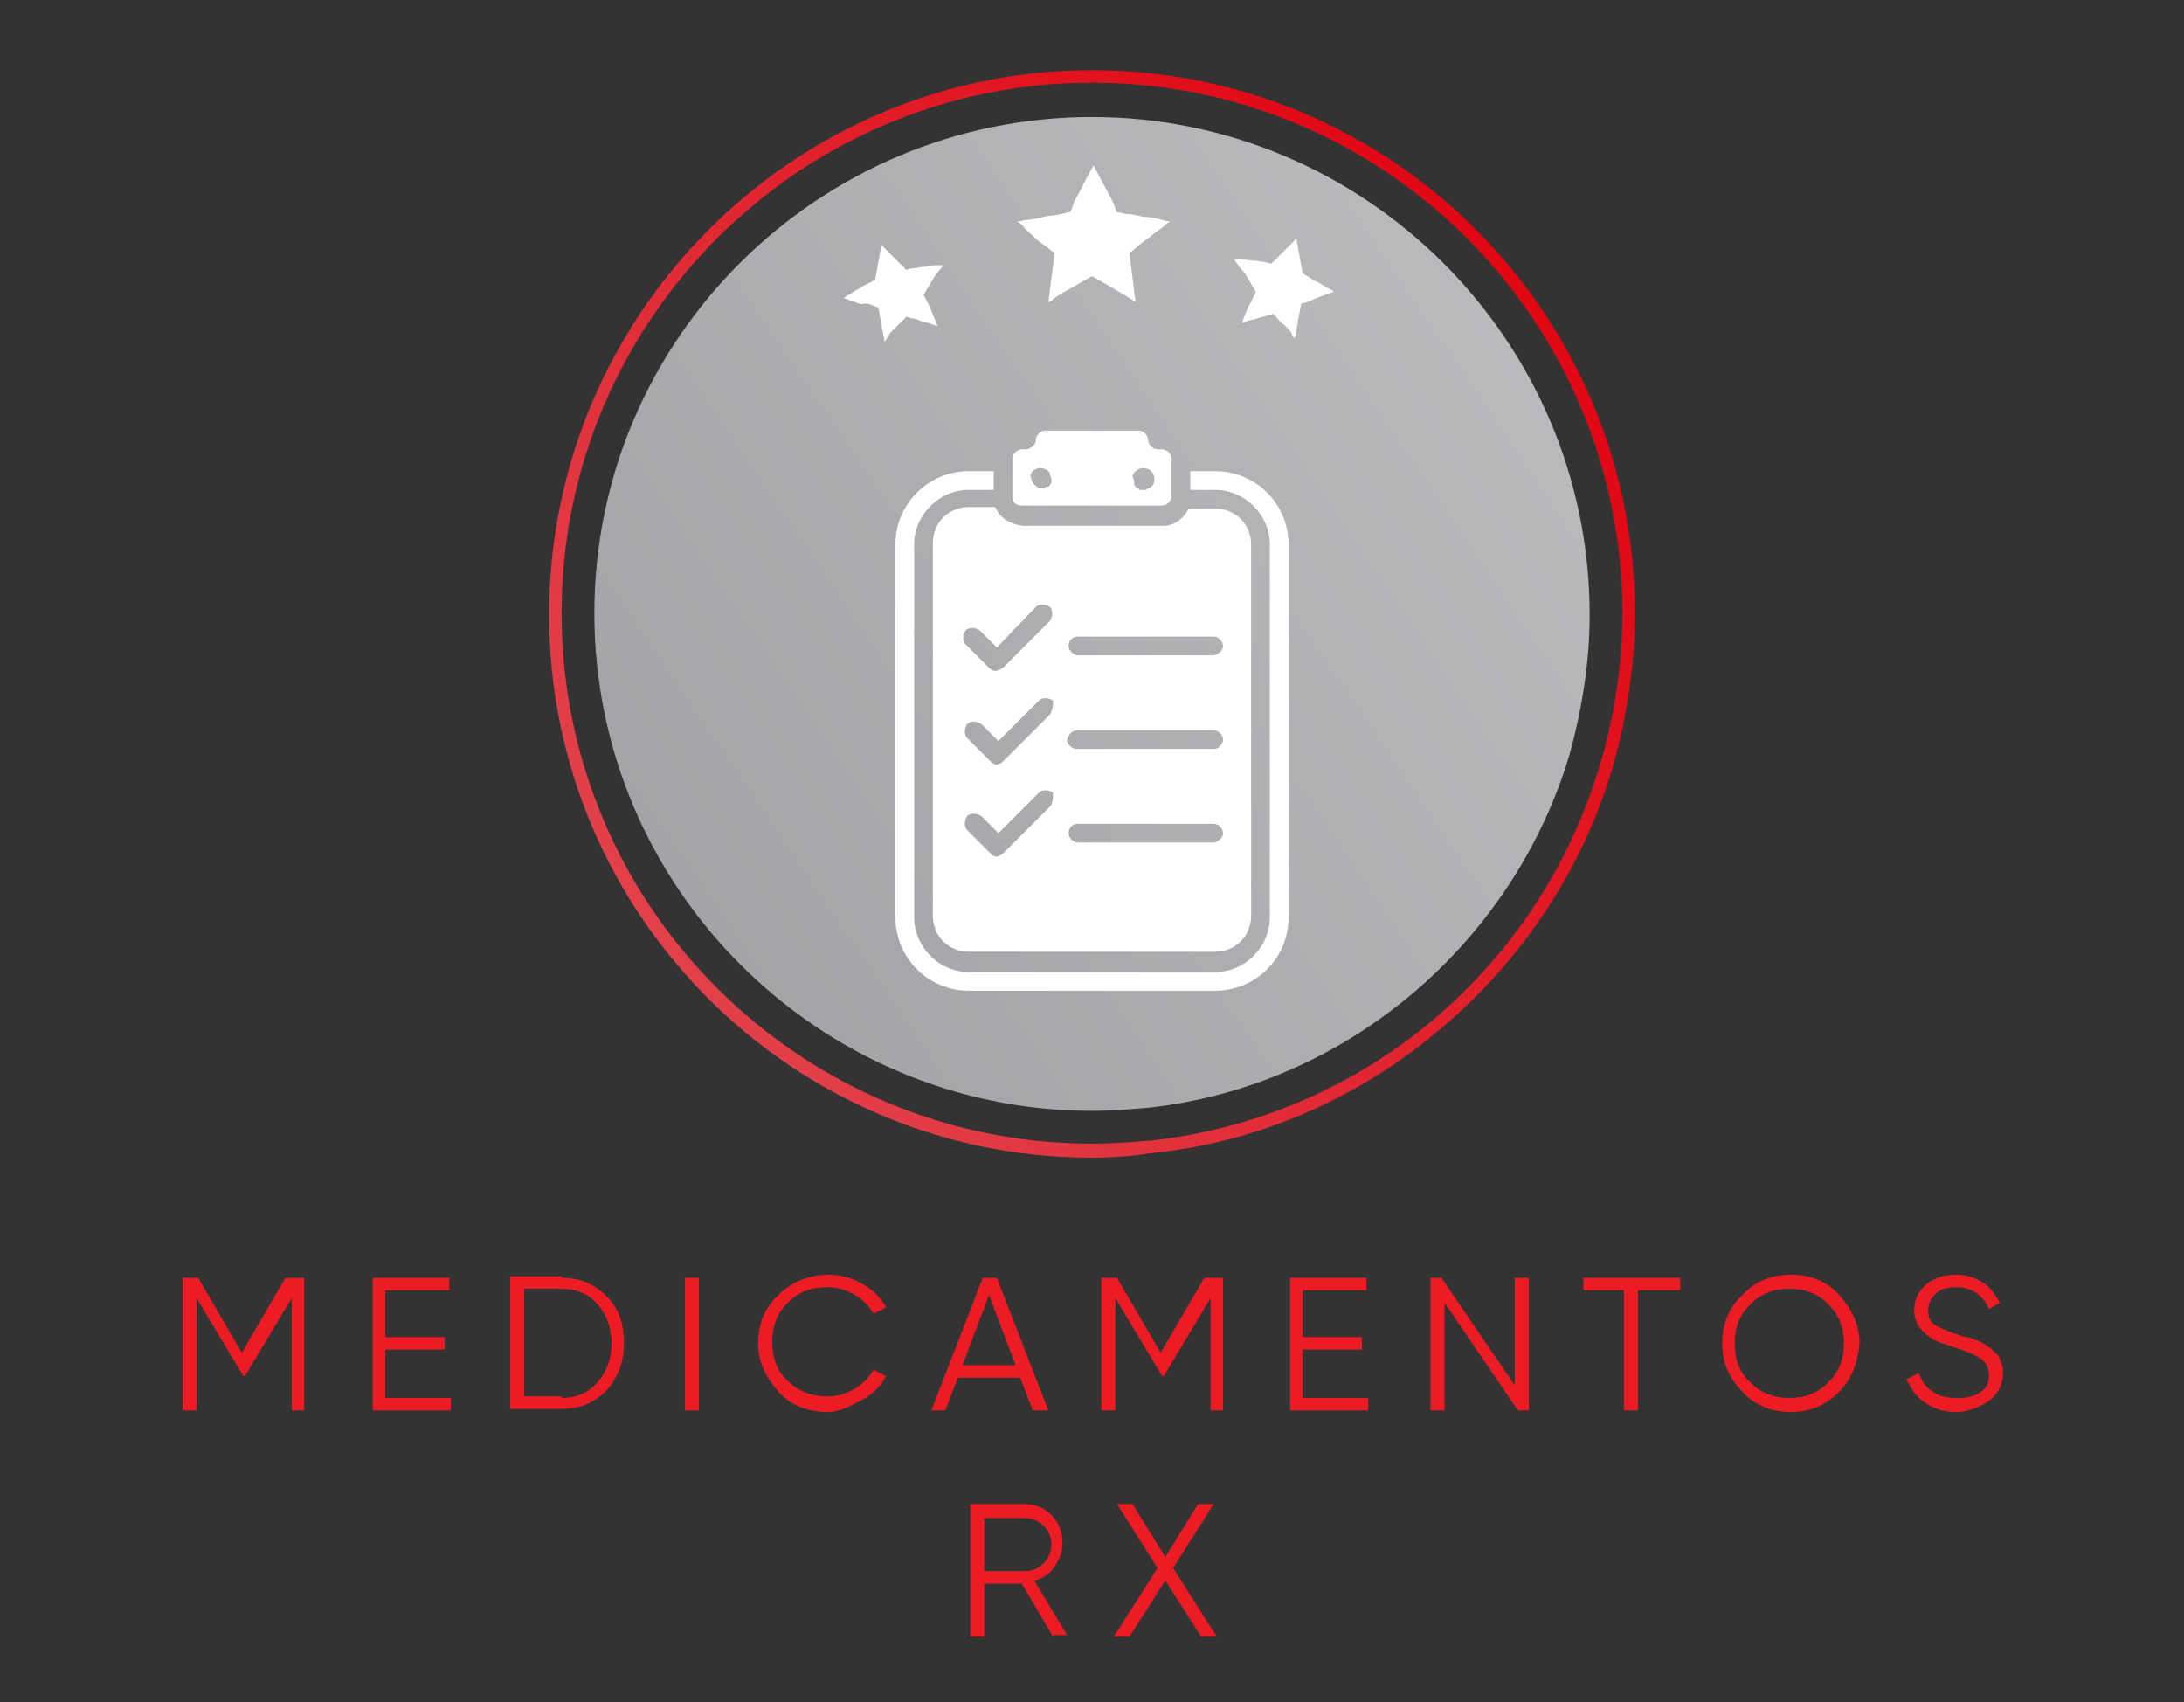 <?xml version="1.0" encoding="utf-8"?>
<!-- Generator: Adobe Illustrator 26.3.1, SVG Export Plug-In . SVG Version: 6.00 Build 0)  -->
<svg version="1.1" xmlns="http://www.w3.org/2000/svg" xmlns:xlink="http://www.w3.org/1999/xlink" x="0px" y="0px"
	 viewBox="0 0 140 109.1" style="enable-background:new 0 0 140 109.1;" xml:space="preserve">
<rect x="0" y="0" width="140" height="109.1" fill="#333333" stroke="none"/>
<style type="text/css">
	.st0{fill:#FFF5E1;}
	.st1{fill:#FFCC5C;}
	.st2{fill:#FF6F69;}
	.st3{fill:#7CC6D8;}
	.st4{fill:#96CEB4;}
	.st5{fill:#E0AE4B;}
	.st6{fill:#68AEBA;}
	.st7{fill:#CEBFB6;}
	.st8{fill:#E54141;}
	.st9{fill:#BA2A2A;}
	.st10{fill:#D32626;}
	.st11{fill:#7FB297;}
	.st12{fill:#DD5858;}
	.st13{fill:#A2E6ED;}
	.st14{fill:#18AFD3;}
	.st15{fill:#333231;}
	.st16{fill:#D63C3C;}
	.st17{fill:#EDB340;}
	.st18{fill:#FCD695;}
	.st19{fill:#663E21;}
	.st20{fill:#E8AF3D;}
	.st21{fill:#51504F;}
	.st22{fill:#087782;}
	.st23{fill:#424141;}
	.st24{fill:#AD2727;}
	.st25{fill:#59C18D;}
	.st26{fill:#EFD5D9;}
	.st27{fill:#E20613;}
	.st28{fill:#C12F2F;}
	.st29{fill:#CAF2F9;}
	.st30{fill:#FFFFFF;}
	.st31{fill:#FFEBC7;}
	.st32{fill:#E5B34E;}
	.st33{fill:#B22F2F;}
	.st34{fill:#69AFB2;}
	.st35{fill:#FFFBF3;}
	.st36{fill:#4ABBCE;}
	.st37{fill:#AA050E;}
	.st38{fill:none;stroke:#E20613;stroke-width:10;stroke-linecap:round;stroke-miterlimit:10;}
	.st39{fill:url(#SVGID_1_);}
	.st40{fill:#E2414A;}
	.st41{fill:#FFDC00;}
	.st42{fill:#FFEA67;}
	.st43{fill:url(#SVGID_00000155111034571252637990000016435983414639250571_);}
	.st44{fill:url(#SVGID_00000132769150473661614520000005847249414242947734_);}
	.st45{fill:url(#SVGID_00000018932584664482430020000004860886846766481342_);}
	.st46{fill:url(#SVGID_00000107551797675142477050000014626896153475469721_);}
	.st47{fill:url(#SVGID_00000150802434741400353100000001874160545765866408_);}
	.st48{fill:url(#SVGID_00000183928397145631186780000000291375046178478976_);}
	.st49{fill:url(#SVGID_00000035501563192713991710000013597319972564387733_);}
	.st50{fill:url(#SVGID_00000061451054771272532100000015423886629483953547_);}
	.st51{fill:url(#SVGID_00000005951350123968573240000014156444552199135627_);}
	.st52{fill:url(#SVGID_00000011743175657015765740000010935398532421985958_);}
	.st53{fill:url(#SVGID_00000046320145909235288880000012602036957580131516_);}
	.st54{fill:url(#SVGID_00000061462535765782046790000018367824588722093496_);}
	.st55{fill:url(#SVGID_00000034810245597675139100000014753247787171833728_);}
	.st56{fill:url(#SVGID_00000017479057697303311920000010874487773373435833_);}
	.st57{fill:url(#SVGID_00000057836700763231439860000018275322165029023623_);}
	.st58{fill:url(#SVGID_00000135679360081173994360000007248926949667786629_);}
	.st59{fill:url(#SVGID_00000044167583835399010540000015414154197048080768_);}
	.st60{fill:url(#SVGID_00000095309616332490044540000008335058383387120286_);}
	.st61{fill:url(#SVGID_00000178196265568284563480000003973605337307659689_);}
	.st62{fill:url(#SVGID_00000114068275905306851810000009526823220780814483_);}
	.st63{fill:url(#SVGID_00000170277337230077682290000008852599786973036213_);}
	.st64{fill:url(#SVGID_00000078749996963317978840000008126799462279786646_);}
	.st65{opacity:0.75;}
	.st66{fill:#BF0822;}
	.st67{fill:url(#SVGID_00000079463812076899015020000010910661181294704823_);}
	.st68{fill:url(#SVGID_00000005947085728559063040000011003732792752164539_);}
	.st69{fill:url(#SVGID_00000115480443223820116750000009323598294132719526_);}
	.st70{fill:url(#SVGID_00000168816944010704629160000002740997938830266025_);}
	.st71{fill:url(#SVGID_00000057138130072670563680000000855118808657826472_);}
	.st72{fill:url(#SVGID_00000089553093502656843230000018414004394440563095_);}
	.st73{fill:url(#SVGID_00000093158252358503715130000010753775010273376432_);}
	.st74{fill:url(#SVGID_00000087380237010919136820000011395503717160206774_);}
	.st75{fill:url(#SVGID_00000032640090119162347070000007558548145429701505_);}
	.st76{fill:url(#SVGID_00000089546678446667163090000002342240118924765881_);}
	.st77{fill:url(#SVGID_00000049207140448018391380000005539018964202832303_);}
	.st78{fill:#D3AF00;}
	.st79{fill:url(#SVGID_00000089571717834578901590000009274638845804104119_);}
	.st80{fill:url(#SVGID_00000030474866196687742980000003110549533151136411_);}
	.st81{fill:url(#SVGID_00000133521402259073405390000017646217974461212076_);}
	.st82{fill:url(#SVGID_00000082352876671917444370000000487421633396293291_);}
	.st83{fill:url(#SVGID_00000093156035784858968350000017585260759381080247_);}
	.st84{fill:url(#SVGID_00000141437356266819059670000014174457961359355014_);}
	.st85{fill:url(#SVGID_00000047042338181142978000000003289638923091717288_);}
	.st86{fill:url(#SVGID_00000101820743123558950480000001774039333529310353_);}
	.st87{fill:url(#SVGID_00000089563593747687351540000009515989762099190679_);}
	.st88{fill:url(#SVGID_00000140004331109278603090000006705909272610721940_);}
	.st89{fill:url(#SVGID_00000008831841590538376380000003038876349076237189_);}
	.st90{fill:url(#SVGID_00000106840224578474949660000006619712575169051268_);}
	.st91{fill:url(#SVGID_00000052785958059171003520000003776061480742960779_);}
	.st92{fill:url(#SVGID_00000070120806395653712260000001693187796299127723_);}
	.st93{fill:url(#SVGID_00000088117685636506960570000003010682604529122695_);}
	.st94{fill:url(#SVGID_00000122702395614346119730000001478128731412066964_);}
	.st95{fill:url(#SVGID_00000028293356745075590100000016152166947275191196_);}
	.st96{fill:url(#SVGID_00000072264437247013560510000016296367764165580195_);}
	.st97{fill:url(#SVGID_00000091001207150740655080000005297405707500020393_);}
	.st98{fill:url(#SVGID_00000157988176772575633090000002316391396191454132_);}
	.st99{fill:url(#SVGID_00000061429583112773039180000016428771958669336237_);}
	.st100{fill:none;stroke:#BF0822;stroke-width:3;stroke-linecap:round;stroke-linejoin:round;stroke-miterlimit:10;}
	
		.st101{fill:none;stroke:url(#SVGID_00000007401156682278051870000004718507410430030768_);stroke-width:3;stroke-linecap:round;stroke-linejoin:round;stroke-miterlimit:10;}
	
		.st102{fill:none;stroke:url(#SVGID_00000074433370885168308180000011320802959154670523_);stroke-width:3;stroke-linecap:round;stroke-linejoin:round;stroke-miterlimit:10;}
	
		.st103{fill:none;stroke:url(#SVGID_00000124144036882949314250000008689552461707869097_);stroke-width:3;stroke-linecap:round;stroke-linejoin:round;stroke-miterlimit:10;}
	
		.st104{fill:none;stroke:url(#SVGID_00000023240771796177675230000003230700387436463272_);stroke-width:3;stroke-linecap:round;stroke-linejoin:round;stroke-miterlimit:10;}
	
		.st105{fill:none;stroke:url(#SVGID_00000054982039566846033520000016342259258924884901_);stroke-width:3;stroke-linecap:round;stroke-linejoin:round;stroke-miterlimit:10;}
	
		.st106{fill:none;stroke:url(#SVGID_00000093167369475837969290000016776342237301137303_);stroke-width:3;stroke-linecap:round;stroke-linejoin:round;stroke-miterlimit:10;}
	
		.st107{fill:none;stroke:url(#SVGID_00000182510844279814038700000001440744950560382340_);stroke-width:3;stroke-linecap:round;stroke-linejoin:round;stroke-miterlimit:10;}
	.st108{fill:url(#SVGID_00000144329129492249251940000004446188320430098852_);}
	.st109{fill:url(#SVGID_00000145053508620466414400000012564359165075985026_);}
	.st110{fill:url(#SVGID_00000120540179583941169300000007413182464387874997_);}
	.st111{fill:url(#SVGID_00000034782775904177615760000008338181082718945703_);}
	.st112{fill:url(#SVGID_00000026129488796008388860000011681918670565240485_);}
	.st113{fill:url(#SVGID_00000124855607124513337900000011147533146248955052_);}
	.st114{fill:url(#SVGID_00000083784320179110276660000004068890830996845230_);}
	.st115{fill:url(#SVGID_00000139273890556470363350000005395408226143411868_);}
	.st116{fill:url(#SVGID_00000092433268541767377190000004335168220454609844_);}
	.st117{fill:url(#SVGID_00000032636541110152838610000016462751009256516031_);}
	.st118{fill:url(#SVGID_00000087382118402666810560000005505955831315614101_);}
	.st119{fill:url(#SVGID_00000006700943346759026810000006307567027661150628_);}
	.st120{fill:url(#SVGID_00000018947517392746543970000014605549998486340489_);}
	.st121{fill:url(#SVGID_00000147932607154580788820000006687855903454170256_);}
	.st122{fill:url(#SVGID_00000145053998785416512930000000146715164986608028_);}
	.st123{fill:url(#SVGID_00000152983796132356875600000003688721629560695742_);}
	.st124{fill:none;stroke:#D3AF00;stroke-width:3;stroke-linecap:round;stroke-linejoin:round;stroke-miterlimit:10;}
	
		.st125{fill:none;stroke:url(#SVGID_00000124839882545296275550000016853979486058450623_);stroke-width:3;stroke-linecap:round;stroke-linejoin:round;stroke-miterlimit:10;}
	
		.st126{fill:none;stroke:url(#SVGID_00000173122537084680160100000013892817654415977905_);stroke-width:3;stroke-linecap:round;stroke-linejoin:round;stroke-miterlimit:10;}
	
		.st127{fill:none;stroke:url(#SVGID_00000077323312647295011990000003812280075040803479_);stroke-width:3;stroke-linecap:round;stroke-linejoin:round;stroke-miterlimit:10;}
	
		.st128{fill:none;stroke:url(#SVGID_00000005263244988639677240000002131367568622434460_);stroke-width:3;stroke-linecap:round;stroke-linejoin:round;stroke-miterlimit:10;}
	
		.st129{fill:none;stroke:url(#SVGID_00000118385138540875999020000002561121970606210208_);stroke-width:3;stroke-linecap:round;stroke-linejoin:round;stroke-miterlimit:10;}
	
		.st130{fill:none;stroke:url(#SVGID_00000069381514485207058730000012195391572474444936_);stroke-width:3;stroke-linecap:round;stroke-linejoin:round;stroke-miterlimit:10;}
	
		.st131{fill:none;stroke:url(#SVGID_00000116219930270040376880000003153376979371627138_);stroke-width:3;stroke-linecap:round;stroke-linejoin:round;stroke-miterlimit:10;}
	.st132{fill:url(#SVGID_00000012455138038404070670000009499860873904271264_);}
	.st133{fill:url(#SVGID_00000075847299655966121590000016899466425734128813_);}
	.st134{fill:url(#SVGID_00000147199223903784140980000011826302360769551238_);}
	.st135{fill:url(#SVGID_00000180345381530112745050000003061129934702040455_);}
	.st136{fill:url(#SVGID_00000147181478332912332870000016089957377843438756_);}
	.st137{fill:url(#SVGID_00000150815270637584743130000012864395429501061776_);}
	.st138{fill:url(#SVGID_00000132076546959526260410000017165808787674315161_);}
	.st139{fill:url(#SVGID_00000092453093438741808170000009021442038066642056_);}
	.st140{fill:url(#SVGID_00000013894215876122065040000018436544379098745766_);}
	.st141{fill:url(#SVGID_00000111181238607150990030000003953215203856887726_);}
	.st142{fill:url(#SVGID_00000173128234018275257710000015528526710448797346_);}
	.st143{fill:url(#SVGID_00000059273556253413661400000001344055871906028729_);}
	.st144{fill:url(#SVGID_00000076599314309963263010000001674464912174369209_);}
	.st145{fill:url(#SVGID_00000074440540899110886990000009261548233364561319_);}
	.st146{fill:url(#SVGID_00000062894343278749838170000017237262717451747517_);}
	.st147{fill:url(#SVGID_00000125586447952134383950000016347740194814663871_);}
	.st148{fill:url(#SVGID_00000103978053279868338260000009694492943814868923_);}
	.st149{fill:url(#SVGID_00000107564242792271161660000006339468566554075290_);}
	.st150{fill:url(#SVGID_00000065053501829603986060000006409953317120062137_);}
	.st151{fill:url(#SVGID_00000137104809651215497110000008378808726620528829_);}
	.st152{fill:url(#SVGID_00000140013732615856121500000012872806236016855949_);}
	.st153{fill:url(#SVGID_00000147191633916024926500000001599174246295451830_);}
	.st154{fill:url(#SVGID_00000098928592423609779010000006010801527230879891_);}
	.st155{fill:url(#SVGID_00000120548357312456767380000018210851152102968464_);}
	.st156{fill:none;stroke:url(#SVGID_00000176022562398753069320000017135290876795717026_);stroke-width:5;stroke-miterlimit:10;}
	.st157{fill:url(#SVGID_00000009558883193844412740000007151776898466843012_);}
	.st158{fill:url(#SVGID_00000140699379939144993490000014163670947520730265_);}
	.st159{fill:url(#SVGID_00000104686485860233660220000013165873038187041420_);}
	.st160{fill:url(#SVGID_00000085241849481694590320000014822298295192896693_);}
	.st161{fill:url(#SVGID_00000112603738054336468800000017757308122236541621_);}
	.st162{fill:url(#SVGID_00000103236731948658692840000000432073719256760501_);}
	.st163{fill:url(#SVGID_00000170965781284456604310000008296061103009124495_);}
	.st164{fill:url(#SVGID_00000137116602172164075880000008024238973826016937_);}
	.st165{fill:url(#SVGID_00000081638765522596183600000018017694737879874189_);}
	.st166{fill:url(#SVGID_00000147186774243781892800000006175054760898152360_);}
	.st167{fill:url(#SVGID_00000173862889776097619090000011529462311810520461_);}
	.st168{fill:url(#SVGID_00000043451528975696453090000012637194287981085590_);}
	.st169{fill:url(#SVGID_00000176010465223776744530000005870872379757939864_);}
	.st170{fill:url(#SVGID_00000065783633432033132200000012405410221893185922_);}
	.st171{fill:none;stroke:url(#SVGID_00000106834094778550669160000003843258196465505974_);stroke-width:2;stroke-miterlimit:10;}
	.st172{fill:url(#SVGID_00000152236891283032914010000011245933502756903576_);}
	.st173{fill:url(#SVGID_00000131356773178863936130000008301970713652863378_);}
	.st174{fill:url(#SVGID_00000062914679967578020030000001290733461689863852_);}
	.st175{fill:url(#SVGID_00000054969662875727836960000005816282985580355503_);}
	.st176{fill:url(#SVGID_00000164498128460549334460000009409579559135164834_);}
	.st177{fill:url(#SVGID_00000104667244766153866130000000964263601093442179_);}
	.st178{fill:none;stroke:url(#SVGID_00000088817507551652528510000007887488000609251240_);stroke-width:2;stroke-miterlimit:10;}
	.st179{fill:url(#SVGID_00000162312576629655328530000006540803170914413445_);}
	.st180{fill:url(#SVGID_00000130615768283518050090000010477216624815797679_);}
	.st181{fill:url(#SVGID_00000142880673653118512720000012013213913539458958_);}
	.st182{fill:url(#SVGID_00000179625885698901799980000005394816048119668620_);}
	.st183{fill:none;stroke:url(#SVGID_00000029027407771500064340000005884816662369000067_);stroke-width:2;stroke-miterlimit:10;}
	.st184{fill:url(#SVGID_00000011713719568002267940000007824107493187192722_);}
	.st185{fill:none;stroke:url(#SVGID_00000132775667224454381780000008576482239888652202_);stroke-width:2;stroke-miterlimit:10;}
	.st186{fill:#ED1C24;}
	.st187{fill:url(#SVGID_00000077284837890408775980000003994678825063578043_);}
	.st188{fill:none;stroke:url(#SVGID_00000142170515894625338610000001245454479001330096_);stroke-width:2;stroke-miterlimit:10;}
	.st189{fill:url(#SVGID_00000166674099229003857630000015610377955499713419_);}
	.st190{fill:none;stroke:url(#SVGID_00000132794623626906459210000016372623033315992510_);stroke-width:2;stroke-miterlimit:10;}
	.st191{fill:url(#SVGID_00000058566427781908461790000013125620463929422525_);}
	.st192{fill:url(#SVGID_00000028289249643667668010000011566835119179242407_);}
	.st193{fill:url(#SVGID_00000174567665311285003030000006637625517511723146_);}
	.st194{fill:url(#SVGID_00000089546142202810772280000016767075377906557595_);}
	.st195{fill:url(#SVGID_00000134929472625209575450000018152187730922973597_);}
	.st196{fill:url(#SVGID_00000027594411456161719650000012383972474155723956_);}
	.st197{fill:none;stroke:url(#SVGID_00000078025131726903142300000009849058858770345860_);stroke-width:2;stroke-miterlimit:10;}
	.st198{fill:url(#SVGID_00000052810924532010138270000014881756660166668969_);}
	.st199{fill:url(#SVGID_00000067945614214012473720000006182145575318056086_);}
	.st200{fill:url(#SVGID_00000057869099954599916670000017729328793335786913_);}
	.st201{fill:url(#SVGID_00000072993307175775406540000008217934541683893416_);}
	.st202{fill:url(#SVGID_00000010290511253394113430000000819951707648509824_);}
	.st203{fill:url(#SVGID_00000158015060343778561460000011452538259599862420_);}
	.st204{fill:url(#SVGID_00000174574818665400108550000010859665555790946722_);}
	.st205{fill:url(#SVGID_00000097469116517128225740000012836672875398396306_);}
	.st206{fill:#BCBEC0;}
	.st207{fill:#939598;}
	.st208{fill:url(#SVGID_00000023994603790487973950000004361417729851989912_);}
	.st209{fill:url(#SVGID_00000045602921296687233980000011916829716459897015_);}
	.st210{fill:url(#SVGID_00000065033377025611872870000002185038109555920280_);}
	.st211{fill:url(#SVGID_00000036968089356792842360000010372082711706618809_);}
	.st212{fill:url(#SVGID_00000164498278072646636470000010268016028965623964_);}
	.st213{fill:url(#SVGID_00000023963966647428595660000012453626209147893170_);}
	.st214{fill:url(#SVGID_00000162328052622086635500000012487355402559807407_);}
	
		.st215{fill:none;stroke:url(#SVGID_00000068671130624657509240000013543542178822741412_);stroke-width:2;stroke-linecap:round;stroke-miterlimit:10;}
	
		.st216{fill:none;stroke:url(#SVGID_00000053543590495604490580000001300977839322651277_);stroke-width:2;stroke-linecap:round;stroke-miterlimit:10;}
	
		.st217{fill:none;stroke:url(#SVGID_00000114032457278514699960000003258765214140358821_);stroke-width:2;stroke-linecap:round;stroke-miterlimit:10;}
	.st218{fill:url(#SVGID_00000093887815700356656580000004832768783803418279_);}
	.st219{fill:url(#SVGID_00000112607694772439096340000016158316991489802394_);}
	.st220{fill:url(#SVGID_00000129187906335135989320000011442184892847650482_);}
	.st221{fill:url(#SVGID_00000121988496897093309280000016222361063101377982_);}
	.st222{fill:none;stroke:url(#SVGID_00000011022410680657276280000017817976563444460222_);stroke-width:2;stroke-miterlimit:10;}
	.st223{fill:url(#SVGID_00000092418163511642044670000000270836824267161764_);}
	.st224{fill:url(#SVGID_00000159427475011465000490000017107117479314926251_);}
	.st225{fill:url(#SVGID_00000124873862912147929460000017502147604065685648_);}
	.st226{fill:url(#SVGID_00000059992767640584397130000017862714784287871618_);}
	.st227{fill:url(#SVGID_00000119816497709447118380000000570345630216531356_);}
	.st228{fill:url(#SVGID_00000132076903712806623800000005396633518310488239_);}
	.st229{fill:url(#SVGID_00000045587499912124358200000015805070401730639245_);}
	.st230{fill:url(#SVGID_00000049922252999040581630000001169224847165530299_);}
	.st231{fill:url(#SVGID_00000003092469619296761540000008790179931255043510_);}
	.st232{fill:url(#SVGID_00000052098442243915109860000009777938555743847615_);}
	.st233{fill:url(#SVGID_00000005971045303299715250000007236102568991007667_);}
	.st234{fill:url(#SVGID_00000013177279211142020950000007806408367087101117_);}
	.st235{fill:url(#SVGID_00000049179957867156846220000012599955293610950791_);}
	.st236{fill:url(#SVGID_00000048486396615182796930000014528404461835201674_);}
	.st237{fill:url(#SVGID_00000106108158550667331310000002968961998427704450_);}
	.st238{fill:url(#SVGID_00000016774552482028985360000012977029311236528270_);}
	.st239{fill:url(#SVGID_00000003098246406403695450000015368829679141514134_);}
	.st240{fill:none;stroke:url(#SVGID_00000080165957408345541640000002558255624348525497_);stroke-width:2;stroke-miterlimit:10;}
	.st241{fill:url(#SVGID_00000075156965749849144500000003134295204267607950_);}
	.st242{fill:none;stroke:url(#SVGID_00000086652471090459512070000001564348232642822055_);stroke-width:2;stroke-miterlimit:10;}
	.st243{fill:url(#SVGID_00000025423705821773245200000014938536692447868340_);}
	.st244{fill:none;stroke:url(#SVGID_00000089558971125195047160000017791867792960711341_);stroke-width:2;stroke-miterlimit:10;}
	.st245{fill:#E40000;}
	.st246{fill:#606060;}
	.st247{fill:#133441;}
	.st248{fill:#231F20;}
	.st249{fill:url(#SVGID_00000073681639833798005280000009108761706834717347_);}
	.st250{fill:none;stroke:url(#SVGID_00000059305926333187537330000012819365786693890234_);stroke-width:2;stroke-miterlimit:10;}
	.st251{fill:url(#SVGID_00000119118462793687767430000004912574731141971627_);}
	.st252{fill:url(#SVGID_00000005250327631662521410000017339527679385132696_);}
	.st253{fill:url(#SVGID_00000031927923765546556150000015562732204982298290_);}
	.st254{fill:url(#SVGID_00000078028626615224879990000012290746912476484263_);}
	.st255{fill:url(#SVGID_00000108286951583330033210000014051661254262959499_);}
	.st256{fill:url(#SVGID_00000162343076543338738620000004511568256545759400_);}
	.st257{fill:url(#SVGID_00000031167754943035528540000007372419407569251241_);}
	.st258{fill:url(#SVGID_00000101094970603825069650000001707215373342559363_);}
	.st259{fill:url(#SVGID_00000183967825028394212610000007778976751558405804_);}
	.st260{fill:url(#SVGID_00000074434956253498717120000004709878818368313019_);}
	.st261{fill:url(#SVGID_00000070822896455784236020000005864752596385849729_);}
	.st262{fill:url(#SVGID_00000117666206181998689130000005872878471306330804_);}
	.st263{fill:url(#SVGID_00000025420682798599655850000000765687791501588630_);}
	.st264{fill:url(#SVGID_00000043430942931933636380000011243461956637503370_);}
	.st265{fill:url(#SVGID_00000088106357835794400830000018109600785047669436_);}
	.st266{fill:url(#SVGID_00000140699974981100956630000006497872702052390313_);}
</style>
<g id="Layer_1">
</g>
<g id="Layer_8">
</g>
<g id="Layer_12">
</g>
<g id="Layer_10">
</g>
<g id="Layer_9">
	<g>
		<path class="st186" d="M19.5,81.9v8.5h-0.8v-7.2l-3,5h-0.1l-3-5v7.2h-0.9v-8.5h1l2.8,4.8l2.8-4.8H19.5z"/>
		<path class="st186" d="M24.8,89.6h4.1v0.8h-5v-8.5h4.9v0.8h-4.1v3h3.8v0.8h-3.8V89.6z"/>
		<path class="st186" d="M36,81.9c1.2,0,2.1,0.4,2.9,1.2c0.8,0.8,1.1,1.8,1.1,3s-0.4,2.2-1.1,3c-0.8,0.8-1.7,1.2-2.9,1.2h-3.3v-8.5
			H36z M36,89.6c0.9,0,1.7-0.3,2.3-1c0.6-0.7,0.9-1.5,0.9-2.5s-0.3-1.8-0.9-2.5c-0.6-0.7-1.4-1-2.3-1h-2.4v6.9H36z"/>
		<path class="st186" d="M43.9,81.9h0.9v8.5h-0.9V81.9z"/>
		<path class="st186" d="M53.1,90.5c-1.3,0-2.4-0.4-3.2-1.3c-0.8-0.9-1.3-1.9-1.3-3.1c0-1.2,0.4-2.3,1.3-3.1
			c0.8-0.8,1.9-1.3,3.2-1.3c0.8,0,1.5,0.2,2.2,0.6c0.7,0.4,1.2,0.9,1.5,1.5l-0.8,0.4c-0.3-0.5-0.7-0.9-1.2-1.2
			c-0.5-0.3-1.1-0.5-1.7-0.5c-1.1,0-1.9,0.3-2.6,1c-0.7,0.7-1,1.5-1,2.5c0,1,0.3,1.9,1,2.5c0.7,0.7,1.5,1,2.6,1
			c0.6,0,1.2-0.2,1.7-0.5c0.5-0.3,0.9-0.7,1.2-1.2l0.8,0.4c-0.3,0.6-0.9,1.2-1.5,1.5S53.9,90.5,53.1,90.5z"/>
		<path class="st186" d="M66.2,90.4l-0.8-2.1h-4l-0.8,2.1h-0.9l3.3-8.5h0.9l3.3,8.5H66.2z M61.7,87.5h3.4l-1.7-4.5L61.7,87.5z"/>
		<path class="st186" d="M78.4,81.9v8.5h-0.8v-7.2l-3,5h-0.1l-3-5v7.2h-0.9v-8.5h1l2.8,4.8l2.8-4.8H78.4z"/>
		<path class="st186" d="M83.6,89.6h4.1v0.8h-5v-8.5h4.9v0.8h-4.1v3h3.8v0.8h-3.8V89.6z"/>
		<path class="st186" d="M97.1,81.9h0.9v8.5h-0.7l-4.7-6.9v6.9h-0.9v-8.5h0.7l4.7,6.9V81.9z"/>
		<path class="st186" d="M107.7,81.9v0.8H105v7.7h-0.9v-7.7h-2.6v-0.8H107.7z"/>
		<path class="st186" d="M117.9,89.2c-0.9,0.9-1.9,1.3-3.1,1.3c-1.2,0-2.3-0.4-3.1-1.3c-0.9-0.9-1.3-1.9-1.3-3.1
			c0-1.2,0.4-2.3,1.3-3.1c0.8-0.9,1.9-1.3,3.1-1.3c1.2,0,2.3,0.4,3.1,1.3c0.8,0.9,1.3,1.9,1.3,3.1C119.1,87.3,118.7,88.4,117.9,89.2
			z M112.2,88.6c0.7,0.7,1.5,1,2.5,1c1,0,1.8-0.3,2.5-1s1-1.5,1-2.5s-0.3-1.8-1-2.5s-1.5-1-2.5-1c-1,0-1.8,0.3-2.5,1
			c-0.7,0.7-1,1.5-1,2.5S111.5,88,112.2,88.6z"/>
		<path class="st186" d="M125.4,90.5c-0.8,0-1.4-0.2-2-0.6c-0.6-0.4-0.9-0.9-1.2-1.5L123,88c0.2,0.5,0.4,0.9,0.9,1.2
			c0.4,0.3,0.9,0.4,1.6,0.4c0.6,0,1.1-0.1,1.5-0.4c0.4-0.3,0.5-0.6,0.5-1.1c0-0.4-0.2-0.8-0.5-1s-0.9-0.5-1.6-0.7
			c-0.9-0.3-1.5-0.5-1.7-0.7c-0.6-0.4-1-1-1-1.7c0-0.7,0.3-1.3,0.8-1.7s1.1-0.6,1.9-0.6c0.7,0,1.2,0.2,1.7,0.5
			c0.5,0.3,0.8,0.8,1.1,1.3l-0.7,0.4c-0.4-0.9-1.1-1.4-2.1-1.4c-0.5,0-1,0.1-1.3,0.4c-0.3,0.3-0.5,0.6-0.5,1.1
			c0,0.4,0.1,0.7,0.4,0.9c0.3,0.2,0.8,0.4,1.4,0.6c0.3,0.1,0.5,0.2,0.7,0.2c0.1,0,0.3,0.1,0.6,0.2c0.3,0.1,0.4,0.2,0.6,0.3
			c0.1,0.1,0.3,0.2,0.4,0.3s0.3,0.3,0.4,0.4c0.1,0.1,0.1,0.3,0.2,0.5s0.1,0.4,0.1,0.6c0,0.7-0.3,1.3-0.8,1.7S126.2,90.5,125.4,90.5z
			"/>
		<path class="st186" d="M67.5,104.9l-2-3.4h-2.4v3.4h-0.9v-8.5h3.4c0.7,0,1.3,0.2,1.8,0.7c0.5,0.5,0.7,1.1,0.7,1.8
			c0,0.6-0.2,1.1-0.5,1.5c-0.3,0.5-0.8,0.8-1.3,0.9l2.1,3.5H67.5z M63.1,97.2v3.5h2.6c0.5,0,0.9-0.2,1.2-0.5
			c0.3-0.3,0.5-0.8,0.5-1.2c0-0.5-0.2-0.9-0.5-1.2s-0.7-0.5-1.2-0.5H63.1z"/>
		<path class="st186" d="M78,104.9h-1l-2.3-3.6l-2.3,3.6h-1l2.8-4.4l-2.6-4.1h1l2.1,3.4l2.1-3.4h1l-2.6,4.1L78,104.9z"/>
	</g>
	<linearGradient id="SVGID_1_" gradientUnits="userSpaceOnUse" x1="106.649" y1="14.499" x2="6.957" y2="82.126">
		<stop  offset="2.492013e-07" style="stop-color:#BCBEC0"/>
		<stop  offset="1" style="stop-color:#939598"/>
	</linearGradient>
	<path class="st39" d="M101.9,39.4c0,3.1-0.5,6.1-1.3,9C97,60.4,86.4,69.6,73.6,71c-1.2,0.1-2.4,0.2-3.6,0.2
		c-17.5,0-31.9-14.3-31.9-31.9S52.5,7.5,70,7.5S101.9,21.8,101.9,39.4z"/>
	<g>
		
			<linearGradient id="SVGID_00000029039236287988477820000001674246215459582342_" gradientUnits="userSpaceOnUse" x1="97.986" y1="18.647" x2="42" y2="60.056">
			<stop  offset="0" style="stop-color:#E20613"/>
			<stop  offset="1" style="stop-color:#E2414A"/>
		</linearGradient>
		<path style="fill:url(#SVGID_00000029039236287988477820000001674246215459582342_);" d="M70,74.2c-19.2,0-34.8-15.6-34.8-34.8
			S50.8,4.5,70,4.5s34.8,15.6,34.8,34.8c0,3.3-0.5,6.6-1.4,9.8c-1.9,6.5-5.7,12.3-11,16.8c-5.3,4.5-11.7,7.3-18.5,8
			C72.6,74.1,71.3,74.2,70,74.2z M70,5.3c-18.8,0-34,15.3-34,34c0,18.8,15.3,34,34,34c1.3,0,2.6-0.1,3.8-0.2
			c13.6-1.5,24.9-11,28.8-24.2c0.9-3.1,1.4-6.3,1.4-9.6C104,20.6,88.8,5.3,70,5.3z"/>
	</g>
	<g>
		<path class="st30" d="M56,19.6c0.2,0.1,0.3,0.1,0.3,0.1s0.1,0.5,0.2,1.1c0.1,0.5,0.2,1.1,0.2,1.1s0.1-0.1,0.2-0.3
			c0.1-0.1,0.1-0.2,0.2-0.3c0.1-0.1,0.2-0.2,0.3-0.3c0.2-0.2,0.4-0.4,0.5-0.5c0.1-0.1,0.2-0.2,0.2-0.2s0.1,0,0.3,0.1
			c0.2,0,0.5,0.1,0.7,0.2c0.3,0.1,0.5,0.1,0.7,0.2c0.2,0.1,0.3,0.1,0.3,0.1s-0.2-0.5-0.4-1c-0.2-0.5-0.5-1-0.5-1s0.3-0.5,0.6-1
			c0.3-0.5,0.7-0.9,0.7-0.9s-0.1,0-0.4,0c-0.2,0-0.5,0-0.8,0.1c-0.3,0-0.6,0.1-0.8,0.1c-0.2,0-0.4,0.1-0.4,0.1s-0.4-0.4-0.8-0.8
			c-0.4-0.4-0.8-0.8-0.8-0.8s-0.1,0.6-0.2,1.1c-0.1,0.6-0.2,1.1-0.2,1.1s-0.1,0.1-0.3,0.2c-0.2,0.1-0.5,0.2-0.7,0.4
			c-0.3,0.1-0.5,0.3-0.7,0.4c-0.2,0.1-0.3,0.2-0.3,0.2s0.5,0.2,1.1,0.4C55.5,19.4,55.8,19.5,56,19.6z"/>
		<path class="st30" d="M66.3,15.2c0.3,0.3,0.6,0.5,0.9,0.7c0.2,0.2,0.4,0.3,0.4,0.3s-0.1,0.8-0.2,1.6c-0.1,0.8-0.2,1.6-0.2,1.6
			s0,0,0.1-0.1c0.1,0,0.2-0.1,0.3-0.2c0.3-0.2,0.6-0.4,1-0.6c0.7-0.4,1.4-0.8,1.4-0.8s0.7,0.4,1.4,0.8c0.3,0.2,0.7,0.4,1,0.6
			c0.1,0.1,0.2,0.1,0.3,0.2c0.1,0,0.1,0.1,0.1,0.1s-0.1-0.8-0.2-1.6c-0.1-0.8-0.2-1.6-0.2-1.6s0.2-0.1,0.4-0.3
			c0.2-0.2,0.6-0.5,0.9-0.7c0.3-0.3,0.7-0.5,0.9-0.7c0.2-0.2,0.4-0.3,0.4-0.3s-0.2,0-0.5-0.1c-0.3-0.1-0.7-0.2-1.2-0.2
			c-0.4-0.1-0.9-0.2-1.2-0.2c-0.3-0.1-0.5-0.1-0.5-0.1s-0.1-0.2-0.2-0.5c-0.1-0.3-0.3-0.6-0.5-1c-0.4-0.7-0.8-1.5-0.8-1.5
			s-0.4,0.7-0.8,1.5c-0.2,0.4-0.4,0.7-0.5,1c-0.1,0.3-0.2,0.5-0.2,0.5s-0.2,0-0.5,0.1c-0.3,0.1-0.8,0.1-1.2,0.2
			c-0.4,0.1-0.9,0.2-1.2,0.2c-0.3,0.1-0.5,0.1-0.5,0.1s0.2,0.1,0.4,0.3C65.7,14.7,66,14.9,66.3,15.2z"/>
		<path class="st30" d="M80.5,18.7c0,0-0.2,0.5-0.5,1c-0.2,0.5-0.4,1-0.4,1s0.1,0,0.3-0.1c0.2-0.1,0.5-0.1,0.7-0.2
			c0.3-0.1,0.5-0.1,0.7-0.2c0.2,0,0.3-0.1,0.3-0.1s0.1,0.1,0.2,0.2c0.1,0.1,0.3,0.4,0.5,0.5c0.1,0.1,0.2,0.2,0.3,0.3
			c0.1,0.1,0.2,0.2,0.2,0.3c0.1,0.2,0.2,0.3,0.2,0.3s0.1-0.5,0.2-1.1c0.1-0.5,0.2-1.1,0.2-1.1s0.1-0.1,0.3-0.1
			c0.2-0.1,0.5-0.2,0.7-0.3c0.5-0.2,1.1-0.4,1.1-0.4s-0.1-0.1-0.3-0.2c-0.2-0.1-0.5-0.3-0.7-0.4c-0.3-0.1-0.5-0.3-0.7-0.4
			c-0.2-0.1-0.3-0.2-0.3-0.2s-0.1-0.6-0.2-1.1c-0.1-0.6-0.2-1.1-0.2-1.1s-0.4,0.4-0.8,0.8c-0.4,0.4-0.8,0.8-0.8,0.8s-0.1,0-0.4-0.1
			c-0.2,0-0.5-0.1-0.8-0.1c-0.3,0-0.6-0.1-0.8-0.1c-0.2,0-0.4,0-0.4,0s0.3,0.5,0.7,0.9C80.2,18.2,80.5,18.7,80.5,18.7z"/>
	</g>
	<g>
		<path class="st30" d="M57.4,58.8c0,2.6,2.1,4.7,4.7,4.7h15.8c2.6,0,4.7-2.1,4.7-4.7V34.9c0-2.6-2.1-4.7-4.7-4.7h-1.6v1.2h1.6
			c1.9,0,3.5,1.6,3.5,3.5v23.9c0,1.9-1.6,3.5-3.5,3.5H62.1c-1.9,0-3.5-1.6-3.5-3.5V34.9c0-1.9,1.6-3.5,3.5-3.5h1.6v-1.2h-1.6
			c-2.6,0-4.7,2.1-4.7,4.7V58.8L57.4,58.8z"/>
		<path class="st30" d="M66.2,30.2c0.1-0.1,0.3-0.2,0.5-0.2c0.2,0,0.4,0.1,0.5,0.2c0.1,0.1,0.1,0.1,0.1,0.2c0,0.1,0.1,0.2,0.1,0.3
			c0,0.1,0,0.1,0,0.2c0,0.1-0.1,0.2-0.2,0.3c0,0,0,0-0.1,0c0,0-0.1,0-0.1,0.1c0,0-0.1,0-0.1,0c0,0-0.1,0-0.1,0c-0.1,0-0.1,0-0.2,0
			c0,0-0.1,0-0.1-0.1c-0.2-0.1-0.4-0.3-0.4-0.6C66,30.5,66.1,30.3,66.2,30.2L66.2,30.2z M72.6,30.5c0-0.1,0.1-0.2,0.2-0.3
			c0.1-0.1,0.3-0.2,0.5-0.2c0.2,0,0.4,0.1,0.5,0.2c0.1,0.1,0.2,0.3,0.2,0.5c0,0.3-0.1,0.5-0.4,0.6c0,0-0.1,0-0.1,0.1
			c-0.1,0-0.1,0-0.2,0c0,0-0.1,0-0.1,0c0,0-0.1,0-0.1,0c0,0-0.1,0-0.1-0.1c0,0,0,0-0.1,0c-0.1-0.1-0.2-0.2-0.2-0.3
			c0-0.1,0-0.1,0-0.2C72.6,30.6,72.6,30.5,72.6,30.5L72.6,30.5z M65.5,32.4h9c0.3,0,0.6-0.3,0.6-0.6c0,0,0,0,0,0v-2.4
			c0-0.3-0.3-0.6-0.6-0.6h-0.3c-0.3,0-0.6-0.3-0.6-0.6c0-0.3-0.3-0.6-0.6-0.6H67c-0.3,0-0.6,0.3-0.6,0.6c0,0.2-0.1,0.3-0.2,0.4
			c-0.1,0.1-0.3,0.2-0.4,0.2h-0.3c-0.3,0-0.6,0.3-0.6,0.6v2.4c0,0,0,0,0,0C64.9,32.2,65.1,32.4,65.5,32.4L65.5,32.4z"/>
		<path class="st30" d="M66.4,38.9c0.2-0.2,0.6-0.2,0.9,0c0.2,0.2,0.2,0.6,0,0.9l-3,3C64.1,42.9,64,43,63.8,43
			c-0.2,0-0.3-0.1-0.4-0.2l-1.5-1.5c-0.2-0.2-0.2-0.6,0-0.9c0.2-0.2,0.6-0.2,0.9,0l1.1,1.1L66.4,38.9L66.4,38.9z M69.1,52.8h8.7
			c0.3,0,0.6,0.3,0.6,0.6c0,0.2-0.1,0.3-0.2,0.4c-0.1,0.1-0.3,0.2-0.4,0.2h-8.7c-0.3,0-0.6-0.3-0.6-0.6
			C68.5,53.1,68.7,52.8,69.1,52.8L69.1,52.8z M69.1,46.8h8.7c0.3,0,0.6,0.3,0.6,0.6c0,0.2-0.1,0.3-0.2,0.4C78.1,48,77.9,48,77.7,48
			h-8.7c-0.3,0-0.6-0.3-0.6-0.6C68.5,47.1,68.7,46.8,69.1,46.8L69.1,46.8z M69.1,40.8h8.7c0.3,0,0.6,0.3,0.6,0.6
			c0,0.2-0.1,0.3-0.2,0.4c-0.1,0.1-0.3,0.2-0.4,0.2h-8.7c-0.3,0-0.6-0.3-0.6-0.6S68.7,40.8,69.1,40.8L69.1,40.8z M79.2,42.3
			C79.2,42.4,79.2,42.4,79.2,42.3L79.2,42.3L79.2,42.3z M67.3,45.8l-3,3c-0.1,0.1-0.3,0.2-0.4,0.2c-0.2,0-0.3-0.1-0.4-0.2l-1.5-1.5
			c-0.2-0.2-0.2-0.6,0-0.9c0.2-0.2,0.6-0.2,0.9,0l1.1,1.1l2.6-2.6c0.2-0.2,0.6-0.2,0.9,0C67.5,45.1,67.5,45.5,67.3,45.8L67.3,45.8z
			 M67.3,51.7l-3,3c-0.1,0.1-0.3,0.2-0.4,0.2c-0.2,0-0.3-0.1-0.4-0.2l-1.5-1.5c-0.2-0.2-0.2-0.6,0-0.9c0.2-0.2,0.6-0.2,0.9,0
			l1.1,1.1l2.6-2.6c0.2-0.2,0.6-0.2,0.9,0C67.5,51.1,67.5,51.5,67.3,51.7L67.3,51.7z M63.8,32.5h-1.7c-1.3,0-2.3,1-2.3,2.3v23.9
			c0,1.3,1,2.3,2.3,2.3h15.8c1.3,0,2.3-1,2.3-2.3V34.9c0-1.3-1-2.3-2.3-2.3h-1.7c-0.3,0.6-0.9,1.1-1.6,1.1h-9
			C64.7,33.6,64.1,33.2,63.8,32.5L63.8,32.5z"/>
	</g>
</g>
</svg>
